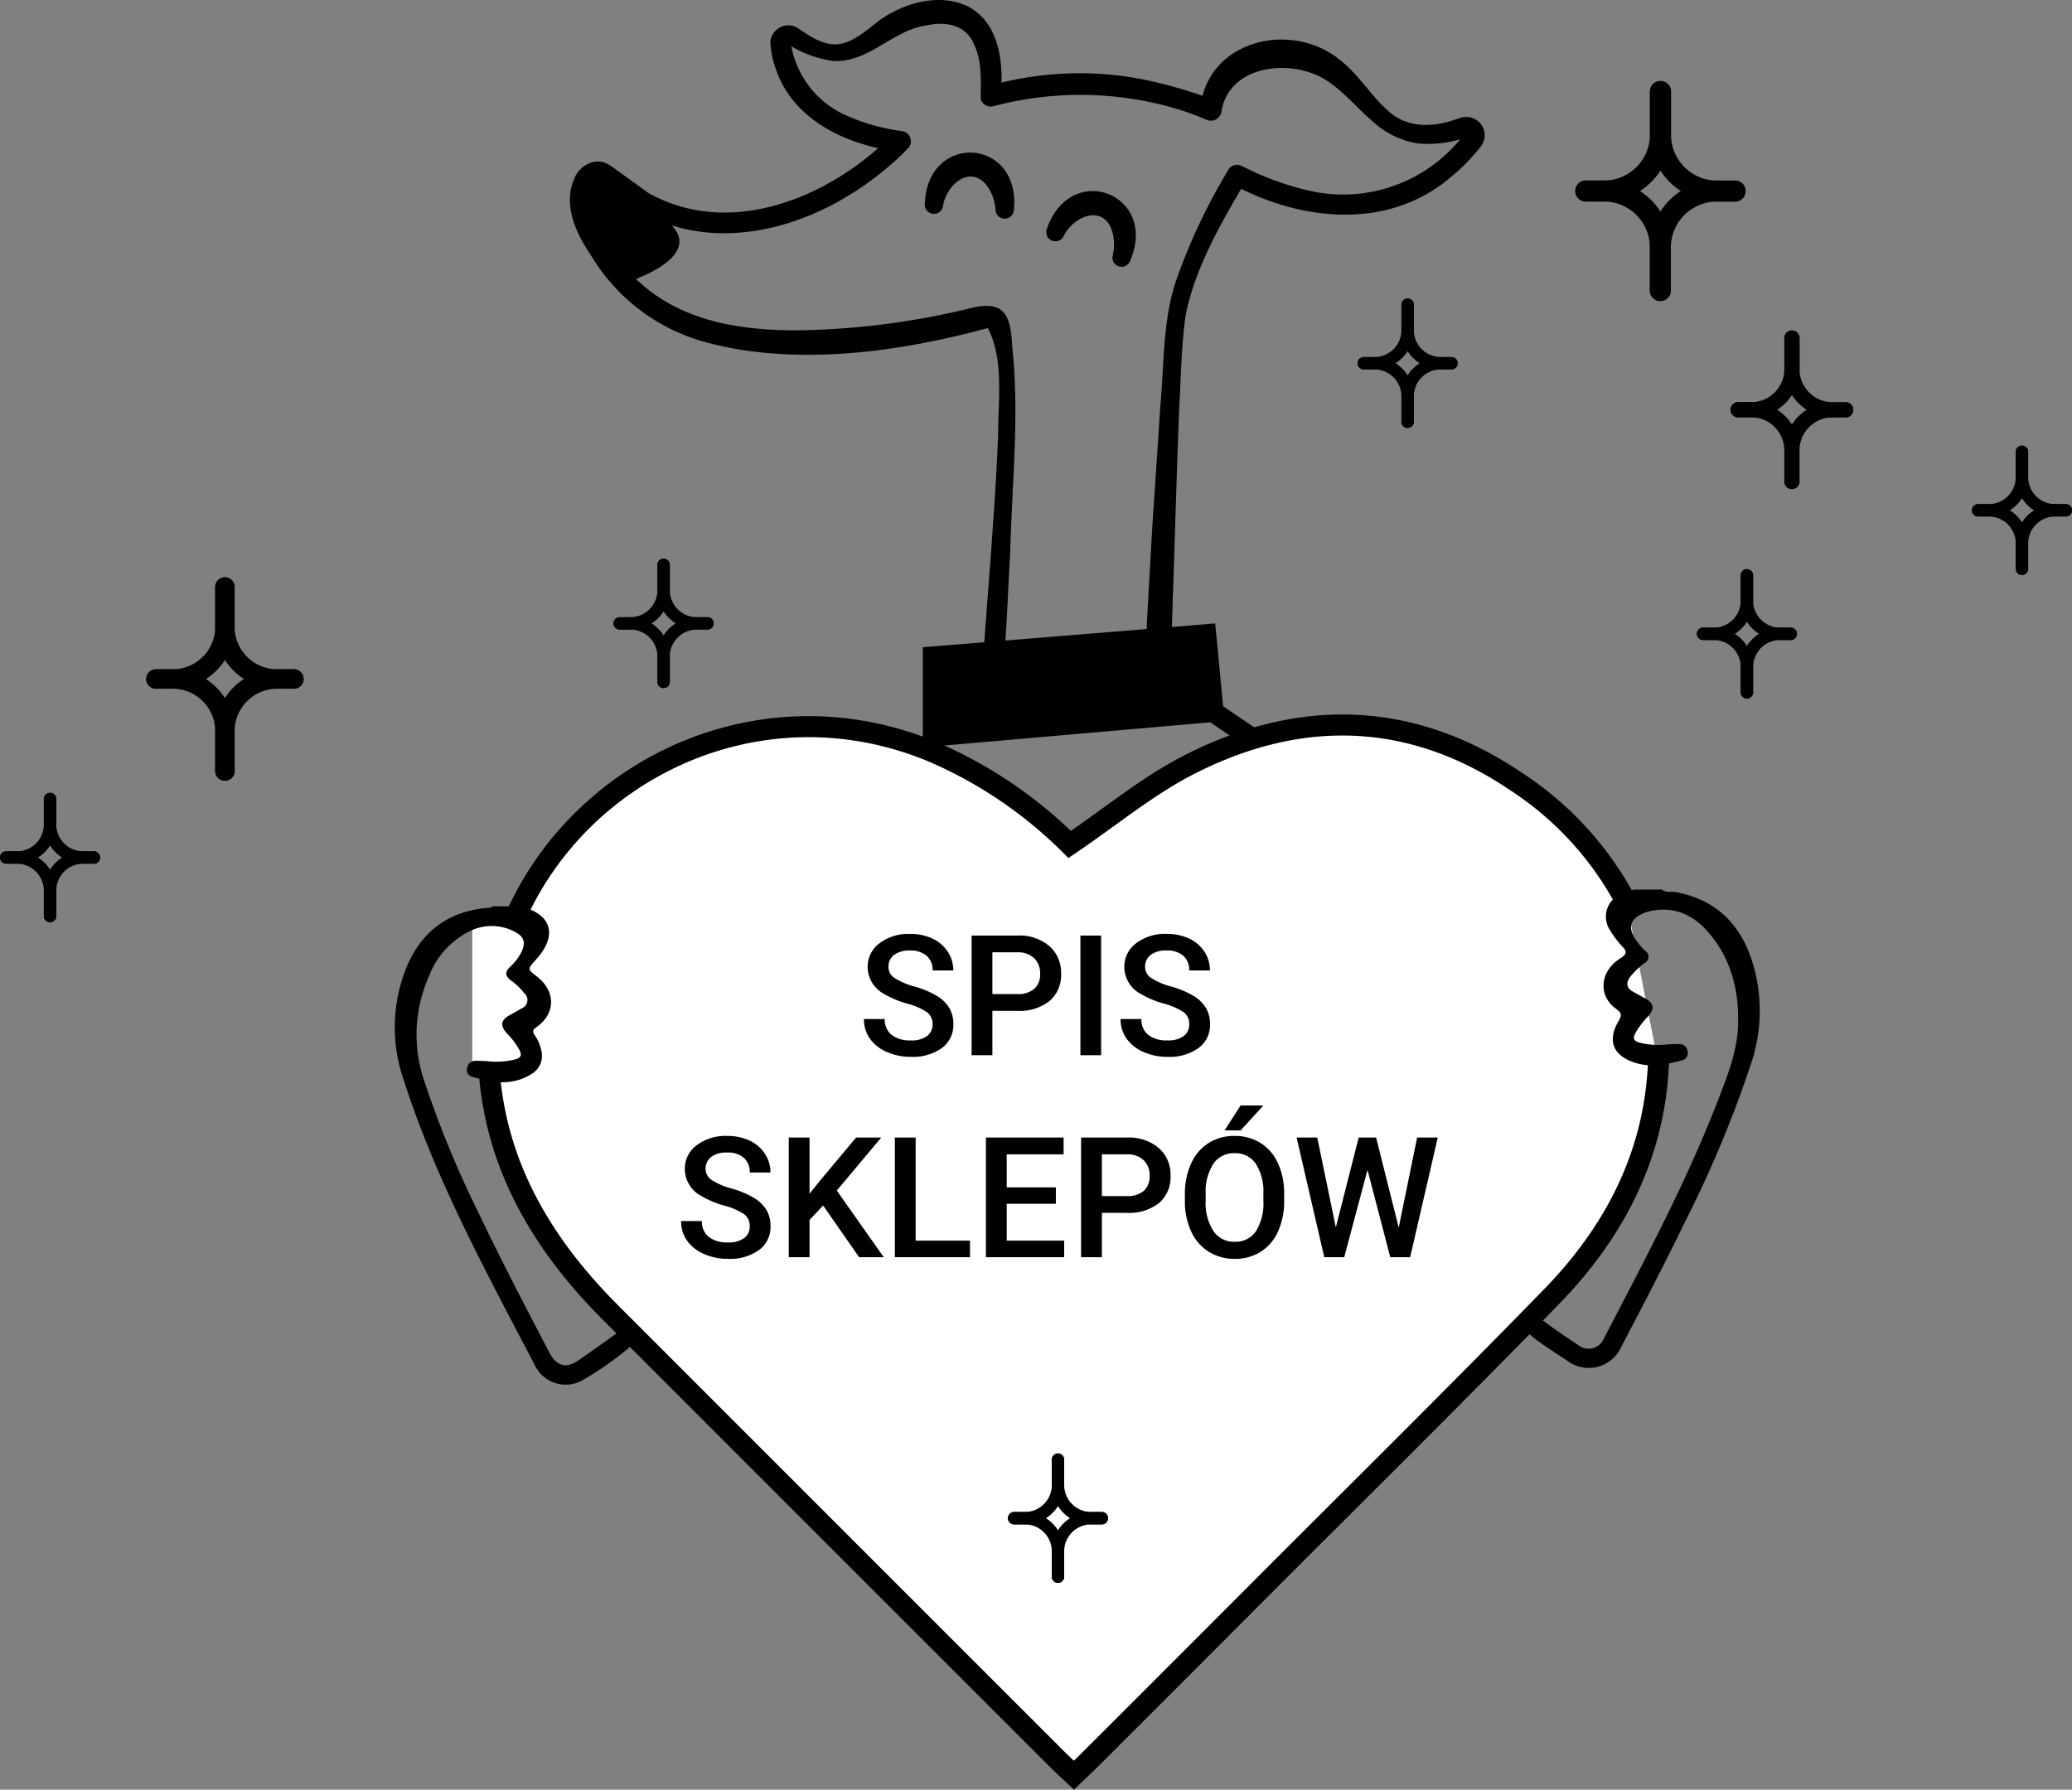 <?xml version="1.0" encoding="UTF-8"?> <svg xmlns="http://www.w3.org/2000/svg" xmlns:xlink="http://www.w3.org/1999/xlink" width="325" height="280.747" viewBox="0 0 325 280.747"><rect x="0" y="0" width="325" height="280.747" fill="#808080" stroke="none"/><defs><clipPath id="clip-path"><rect id="Rectangle_1" data-name="Rectangle 1" width="29.22" height="29.22" transform="translate(184.86 103.37)" fill="none"></rect></clipPath></defs><g id="Group_13" data-name="Group 13" transform="translate(0 0.01)"><path id="Path_1" data-name="Path 1" d="M154.13,104.34c.83-12.01,1.93-24.03,2.43-36.05-.02-5.52.96-11.83-1.62-16.84-13.32,3.62-29.43,6.04-43.61,2.39A30.135,30.135,0,0,1,92.66,39.99c-2.34-3.46-4.43-7.91-2.53-12.1.79-1.95,3.39-3.41,5.48-1.99.36.19,2.06,1.45,2.44,1.72l3.63,2.63-.15-.09c12.97,7.43,28.83.76,38.5-9.1l.97,2.72c-7.8-.93-16.38-4.7-19.2-12.69a14.169,14.169,0,0,1-.97-4.45,2.839,2.839,0,0,1,3.56-2.58,3.2,3.2,0,0,1,.93.45c5.34,3.79,7.4,2.99,12.51-1.26,4.04-2.88,9.96-4.61,14.59-1.92,4.65,3,4.96,9.17,4.55,13.98l-2.14-1.75a51.663,51.663,0,0,1,27.06-.53,77.529,77.529,0,0,1,8.67,2.68l-2.3,1.39c.93-10.36,13.22-13.75,21.02-8.38,3.69,2.56,5.61,6.19,8.3,8.51,2.93,2.88,7.13,2.81,10.85,1.45l.66-.2a2.891,2.891,0,0,1,3.74,2.21,3.008,3.008,0,0,1-.83,2.6,28.991,28.991,0,0,1-4.29,4.36c-9.88,8.55-23.61,7.07-34.41,1.26l2.12-.58c-3.92,6.7-8.02,13.7-9.49,21.33-.62,4.66-.7,9.54-.96,14.27-.38,9.28-.66,19.52-.97,28.84-.18,2.68.01,6.96-.71,9.6a1.662,1.662,0,0,1-3.23-.13c-.45-2.69.01-6.87.11-9.63l.55-9.62L182,63.76c.6-6.46.36-13.17,2.36-19.42a92.465,92.465,0,0,1,8.32-17.72,1.578,1.578,0,0,1,2.05-.62,45.574,45.574,0,0,0,10.51,3.88,23.778,23.778,0,0,0,24.26-8.62l.22-.26c0-.03,0,.02-.02.04a.36.36,0,0,0-.02.23.344.344,0,0,0,.45.25l-.73.2a17.448,17.448,0,0,1-7.07.76,13.415,13.415,0,0,1-6.58-3.06c-2.95-2.43-5.32-5.59-8.55-7.33-5.53-2.86-14.53-1.66-15.63,5.49a1.673,1.673,0,0,1-2.27,1.22,43.8,43.8,0,0,0-8.13-2.62,53.182,53.182,0,0,0-25.27.45,1.652,1.652,0,0,1-2.08-1.09c.03-2.84.21-6.12-1.05-8.59-1.22-3.09-4.5-3.64-7.45-2.97-5.29.7-9.05,5.92-14.68,5.57a17.97,17.97,0,0,1-6.88-2.51.306.306,0,0,0,.22-.13c.07-.58.14.54.31,1.11a14.811,14.811,0,0,0,8.97,10.3,30.946,30.946,0,0,0,8.26,2.24,1.608,1.608,0,0,1,.9,2.71c-10.74,10.99-28.28,17.95-42.57,9.66l-3.7-2.67L94.3,28.92c-.55-.38-.59-.32-.64-.31-1.9,1.92-.71,5.61.63,7.72,6.54,12.44,17.73,15.53,30.96,15.48a121.218,121.218,0,0,0,26.42-3.34c5.96-1.6,6.83.78,7.12,6.1,1.12,10.59-.06,21.32-.33,31.92-.31,5.23-.57,12.95-1.1,18.12a1.617,1.617,0,0,1-3.22-.28h0Z"></path><path id="Path_2" data-name="Path 2" d="M144.74,117.23V101.52l45.87-3.73,1.46,15.31Z"></path><path id="Path_3" data-name="Path 3" d="M97.99,44.38s14-4.19,6.23-10.03-11.24-7.24-11.24-7.24l-1.69,6.4,6.7,10.86Z"></path><path id="Path_4" data-name="Path 4" d="M164.15,36.05c3.68-11.05,17.76-5.64,13.05,5.02a1.436,1.436,0,0,1-2.68-.95,7.325,7.325,0,0,0-.09-3.9c-1.4-4.3-6.15-2.3-7.65.92a1.437,1.437,0,0,1-2.63-1.09h0Z"></path><path id="Path_5" data-name="Path 5" d="M145.05,32.17c.27-11.64,15.31-10.61,13.95.95a1.435,1.435,0,0,1-2.84-.12,7.311,7.311,0,0,0-1.23-3.7c-2.61-3.69-6.55-.39-7.04,3.13a1.434,1.434,0,0,1-2.83-.27h0Z"></path><g id="Group_1" data-name="Group 1"><path id="Path_6" data-name="Path 6" d="M251.59,31.61h-2.84a1.65,1.65,0,0,1,0-3.3h2.84a7.219,7.219,0,0,0,7.21-7.21V14.35a1.65,1.65,0,1,1,3.3,0V21.1a10.512,10.512,0,0,1-10.5,10.5Z"></path><path id="Path_7" data-name="Path 7" d="M272.14,31.61H269.3a10.512,10.512,0,0,1-10.5-10.5V14.36a1.65,1.65,0,1,1,3.3,0v6.75a7.219,7.219,0,0,0,7.21,7.21h2.84a1.65,1.65,0,0,1,0,3.3Z"></path><path id="Path_8" data-name="Path 8" d="M260.44,47.21a1.652,1.652,0,0,1-1.65-1.65V38.81a7.219,7.219,0,0,0-7.21-7.21h-2.84a1.65,1.65,0,0,1,0-3.3h2.84a10.512,10.512,0,0,1,10.5,10.5v6.75a1.652,1.652,0,0,1-1.65,1.65Z"></path><path id="Path_9" data-name="Path 9" d="M260.44,47.21a1.652,1.652,0,0,1-1.65-1.65V38.81a10.512,10.512,0,0,1,10.5-10.5h2.84a1.65,1.65,0,0,1,0,3.3h-2.84a7.219,7.219,0,0,0-7.21,7.21v6.75a1.652,1.652,0,0,1-1.65,1.65Z"></path></g><g id="Group_2" data-name="Group 2"><path id="Path_10" data-name="Path 10" d="M27.09,108.02H24.46a1.52,1.52,0,1,1,0-3.04h2.63a6.675,6.675,0,0,0,6.67-6.67V92.07a1.52,1.52,0,0,1,3.04,0v6.24a9.72,9.72,0,0,1-9.71,9.71Z"></path><path id="Path_11" data-name="Path 11" d="M46.1,108.02H43.47a9.72,9.72,0,0,1-9.71-9.71V92.07a1.52,1.52,0,0,1,3.04,0v6.24a6.675,6.675,0,0,0,6.67,6.67H46.1a1.52,1.52,0,1,1,0,3.04Z"></path><path id="Path_12" data-name="Path 12" d="M35.28,122.46a1.519,1.519,0,0,1-1.52-1.52V114.7a6.675,6.675,0,0,0-6.67-6.67H24.46a1.52,1.52,0,1,1,0-3.04h2.63a9.72,9.72,0,0,1,9.71,9.71v6.24a1.519,1.519,0,0,1-1.52,1.52Z"></path><path id="Path_13" data-name="Path 13" d="M35.28,122.46a1.519,1.519,0,0,1-1.52-1.52V114.7a9.72,9.72,0,0,1,9.71-9.71H46.1a1.52,1.52,0,1,1,0,3.04H43.47a6.675,6.675,0,0,0-6.67,6.67v6.24a1.519,1.519,0,0,1-1.52,1.52Z"></path></g><g id="Group_3" data-name="Group 3"><path id="Path_14" data-name="Path 14" d="M274.68,65.46h-2.05a1.19,1.19,0,1,1,0-2.38h2.05a5.2,5.2,0,0,0,5.2-5.2V53.01a1.19,1.19,0,0,1,2.38,0v4.87a7.577,7.577,0,0,1-7.57,7.57Z"></path><path id="Path_15" data-name="Path 15" d="M289.5,65.46h-2.05a7.577,7.577,0,0,1-7.57-7.57V53.02a1.19,1.19,0,0,1,2.38,0v4.87a5.2,5.2,0,0,0,5.2,5.2h2.05a1.19,1.19,0,1,1,0,2.38Z"></path><path id="Path_16" data-name="Path 16" d="M281.07,76.71a1.186,1.186,0,0,1-1.19-1.19V70.65a5.2,5.2,0,0,0-5.2-5.2h-2.05a1.19,1.19,0,1,1,0-2.38h2.05a7.577,7.577,0,0,1,7.57,7.57v4.87a1.186,1.186,0,0,1-1.19,1.19Z"></path><path id="Path_17" data-name="Path 17" d="M281.07,76.71a1.186,1.186,0,0,1-1.19-1.19V70.65a7.577,7.577,0,0,1,7.57-7.57h2.05a1.19,1.19,0,1,1,0,2.38h-2.05a5.2,5.2,0,0,0-5.2,5.2v4.87a1.186,1.186,0,0,1-1.19,1.19Z"></path></g><g id="Group_4" data-name="Group 4"><path id="Path_18" data-name="Path 18" d="M215.58,57.94h-1.67a.97.97,0,1,1,0-1.94h1.67a4.242,4.242,0,0,0,4.24-4.24V47.79a.97.97,0,0,1,1.94,0v3.97a6.184,6.184,0,0,1-6.18,6.18Z"></path><path id="Path_19" data-name="Path 19" d="M227.67,57.94H226a6.184,6.184,0,0,1-6.18-6.18V47.79a.97.97,0,0,1,1.94,0v3.97A4.242,4.242,0,0,0,226,56h1.67a.97.97,0,0,1,0,1.94Z"></path><path id="Path_20" data-name="Path 20" d="M220.79,67.12a.971.971,0,0,1-.97-.97V62.18a4.242,4.242,0,0,0-4.24-4.24h-1.67a.97.97,0,0,1,0-1.94h1.67a6.184,6.184,0,0,1,6.18,6.18v3.97a.971.971,0,0,1-.97.97Z"></path><path id="Path_21" data-name="Path 21" d="M220.79,67.12a.971.971,0,0,1-.97-.97V62.18A6.184,6.184,0,0,1,226,56h1.67a.97.97,0,0,1,0,1.94H226a4.242,4.242,0,0,0-4.24,4.24v3.97a.971.971,0,0,1-.97.97Z"></path></g><g id="Group_5" data-name="Group 5"><path id="Path_22" data-name="Path 22" d="M311.94,81.01h-1.67a.97.97,0,1,1,0-1.94h1.67a4.242,4.242,0,0,0,4.24-4.24V70.86a.97.97,0,1,1,1.94,0v3.97A6.184,6.184,0,0,1,311.94,81.01Z"></path><path id="Path_23" data-name="Path 23" d="M324.03,81.01h-1.67a6.184,6.184,0,0,1-6.18-6.18V70.86a.97.97,0,1,1,1.94,0v3.97a4.242,4.242,0,0,0,4.24,4.24h1.67a.97.97,0,0,1,0,1.94Z"></path><path id="Path_24" data-name="Path 24" d="M317.15,90.19a.971.971,0,0,1-.97-.97V85.25a4.242,4.242,0,0,0-4.24-4.24h-1.67a.97.97,0,1,1,0-1.94h1.67a6.184,6.184,0,0,1,6.18,6.18v3.97A.971.971,0,0,1,317.15,90.19Z"></path><path id="Path_25" data-name="Path 25" d="M317.15,90.19a.971.971,0,0,1-.97-.97V85.25a6.184,6.184,0,0,1,6.18-6.18h1.67a.97.97,0,0,1,0,1.94h-1.67a4.242,4.242,0,0,0-4.24,4.24v3.97A.971.971,0,0,1,317.15,90.19Z"></path></g><g id="Group_6" data-name="Group 6"><path id="Path_26" data-name="Path 26" d="M160.74,239.12h-1.67a.97.97,0,0,1,0-1.94h1.67a4.242,4.242,0,0,0,4.24-4.24v-3.97a.97.97,0,1,1,1.94,0v3.97a6.184,6.184,0,0,1-6.18,6.18Z"></path><path id="Path_27" data-name="Path 27" d="M172.83,239.12h-1.67a6.184,6.184,0,0,1-6.18-6.18v-3.97a.97.97,0,0,1,1.94,0v3.97a4.242,4.242,0,0,0,4.24,4.24h1.67a.97.97,0,0,1,0,1.94Z"></path><path id="Path_28" data-name="Path 28" d="M165.95,248.3a.971.971,0,0,1-.97-.97v-3.97a4.242,4.242,0,0,0-4.24-4.24h-1.67a.97.97,0,1,1,0-1.94h1.67a6.184,6.184,0,0,1,6.18,6.18v3.97a.971.971,0,0,1-.97.97Z"></path><path id="Path_29" data-name="Path 29" d="M165.95,248.3a.971.971,0,0,1-.97-.97v-3.97a6.184,6.184,0,0,1,6.18-6.18h1.67a.97.97,0,1,1,0,1.94h-1.67a4.242,4.242,0,0,0-4.24,4.24v3.97a.971.971,0,0,1-.97.97Z"></path></g><g id="Group_7" data-name="Group 7"><path id="Path_30" data-name="Path 30" d="M98.88,98.75H97.21a.97.97,0,0,1,0-1.94h1.67a4.242,4.242,0,0,0,4.24-4.24V88.6a.97.97,0,0,1,1.94,0v3.97A6.184,6.184,0,0,1,98.88,98.75Z"></path><path id="Path_31" data-name="Path 31" d="M110.97,98.75H109.3a6.184,6.184,0,0,1-6.18-6.18V88.6a.97.97,0,1,1,1.94,0v3.97a4.242,4.242,0,0,0,4.24,4.24h1.67a.97.97,0,0,1,0,1.94Z"></path><path id="Path_32" data-name="Path 32" d="M104.09,107.93a.971.971,0,0,1-.97-.97v-3.97a4.242,4.242,0,0,0-4.24-4.24H97.21a.97.97,0,0,1,0-1.94h1.67a6.184,6.184,0,0,1,6.18,6.18v3.97A.971.971,0,0,1,104.09,107.93Z"></path><path id="Path_33" data-name="Path 33" d="M104.09,107.93a.971.971,0,0,1-.97-.97v-3.97a6.184,6.184,0,0,1,6.18-6.18h1.67a.97.97,0,1,1,0,1.94H109.3a4.242,4.242,0,0,0-4.24,4.24v3.97A.971.971,0,0,1,104.09,107.93Z"></path></g><g id="Group_8" data-name="Group 8"><path id="Path_34" data-name="Path 34" d="M268.8,100.39h-1.67a.97.97,0,1,1,0-1.94h1.67a4.242,4.242,0,0,0,4.24-4.24V90.24a.97.97,0,0,1,1.94,0v3.97A6.184,6.184,0,0,1,268.8,100.39Z"></path><path id="Path_35" data-name="Path 35" d="M280.89,100.39h-1.67a6.184,6.184,0,0,1-6.18-6.18V90.24a.97.97,0,0,1,1.94,0v3.97a4.242,4.242,0,0,0,4.24,4.24h1.67a.97.97,0,0,1,0,1.94Z"></path><path id="Path_36" data-name="Path 36" d="M274.01,109.57a.971.971,0,0,1-.97-.97v-3.97a4.242,4.242,0,0,0-4.24-4.24h-1.67a.97.97,0,1,1,0-1.94h1.67a6.184,6.184,0,0,1,6.18,6.18v3.97A.971.971,0,0,1,274.01,109.57Z"></path><path id="Path_37" data-name="Path 37" d="M274.01,109.57a.971.971,0,0,1-.97-.97v-3.97a6.184,6.184,0,0,1,6.18-6.18h1.67a.97.97,0,0,1,0,1.94h-1.67a4.242,4.242,0,0,0-4.24,4.24v3.97A.971.971,0,0,1,274.01,109.57Z"></path></g><g id="Group_9" data-name="Group 9"><path id="Path_38" data-name="Path 38" d="M2.64,135.48H.97a.97.97,0,0,1,0-1.94H2.64a4.242,4.242,0,0,0,4.24-4.24v-3.97a.97.97,0,1,1,1.94,0v3.97a6.184,6.184,0,0,1-6.18,6.18Z"></path><path id="Path_39" data-name="Path 39" d="M14.73,135.48H13.06a6.184,6.184,0,0,1-6.18-6.18v-3.97a.97.97,0,1,1,1.94,0v3.97a4.242,4.242,0,0,0,4.24,4.24h1.67a.97.97,0,0,1,0,1.94Z"></path><path id="Path_40" data-name="Path 40" d="M7.85,144.66a.971.971,0,0,1-.97-.97v-3.97a4.242,4.242,0,0,0-4.24-4.24H.97a.97.97,0,0,1,0-1.94H2.64a6.184,6.184,0,0,1,6.18,6.18v3.97a.971.971,0,0,1-.97.97Z"></path><path id="Path_41" data-name="Path 41" d="M7.85,144.66a.971.971,0,0,1-.97-.97v-3.97a6.184,6.184,0,0,1,6.18-6.18h1.67a.97.97,0,0,1,0,1.94H13.06a4.242,4.242,0,0,0-4.24,4.24v3.97a.971.971,0,0,1-.97.97Z"></path></g><g id="Group_10" data-name="Group 10" clip-path="url(#clip-path)"><path id="Path_42" data-name="Path 42" d="M218.65,180.43q-1.17-3.045-2.36-6.07-6.45-16.515-13.15-32.93a1.623,1.623,0,0,1,.88-2.11,1.658,1.658,0,0,1,1.38.07c12.09,6.56,38.29,20.54,49.72,26.65a2.725,2.725,0,0,0,3.46-1.49l2.39-5.96c4.72-11.89,9.53-23.95,12.65-36.3.91-4.12,1.79-8.3.79-12.08-1.29-5.8-4.06-11.36-9.68-13.46-2.56-.97-6.69-.41-8.15,1.88-.75,1.64,1.37,3.63,2.6,4.54a1.077,1.077,0,0,1,.3,1.49c-1.03,1.03-3.32,2.96-2.6,4.39a10.3,10.3,0,0,0,3.28,1.64,1.464,1.464,0,0,1,.5,2.4c-.9,1.2-2.05,2.63-2.09,3.96.04.14-.02.1.27.28,1.66.72,4.67.21,6.57-.19a1.6,1.6,0,0,1,1.99,1.28c-4.18,12.02-9.52,23.82-13.41,36.02a1.559,1.559,0,0,1-2.14.95c-9.75-7.81-20.7-13.87-30.95-20.98l-30.65-20.82a1.613,1.613,0,0,1,1.81-2.67h0l30.66,20.8c10.31,6.8,19.85,14.75,30.65,20.82l-2.42.76c2.46-5.77,4.71-11.62,6.91-17.49s4.36-11.75,6.41-17.67c0,0,1.91,2.15,1.89,2.14-8.18,2.1-14.8-.84-8.03-9.21l1.06,2.61c-2.73.06-6.32-1.75-6.12-4.96.22-3.02,2.47-4.7,4.85-5.62l-.12,1.89c-1.91-1.75-3.77-3.19-5.22-5.45-.98-1.59.38-4.3,1.92-5.01a8.821,8.821,0,0,1,3.89-.98c12.29-1.65,18.49,6.48,19.65,17.71.33,3.98-.63,7.93-1.52,11.74a223.09,223.09,0,0,1-8.07,24.68c-1.53,4.03-3.11,8.04-4.71,12.03l-2.41,6a5.715,5.715,0,0,1-7.44,3.05c-12.43-6.67-37.53-19.95-50.02-26.51l2.25-2.04c5.17,12.76,10.3,25.52,15.26,38.35"></path></g><g id="Group_12" data-name="Group 12"><path id="Path_43" data-name="Path 43" d="M260.13,166.96c-.03.64-.08,1.29-.13,1.94-1.1,13.51-7.3,24.91-16.61,34.47-14.91,15.32-30.13,30.33-45.23,45.46q-13.665,13.7-27.37,27.38c-.69.69-1.41,1.35-2.35,2.25-.9-.85-1.75-1.62-2.55-2.42q-35.115-35.1-70.21-70.22c-10.89-10.94-18.38-23.65-19.04-39.5-1.52-36.8,35.72-62.58,69.71-48.37a69.354,69.354,0,0,1,21.44,14.51c6.46-4.38,12.2-9.17,18.69-12.49,17.42-8.93,34.93-8.47,51.28,2.59a50.932,50.932,0,0,1,17.41,19.12" fill="#fff" stroke="#000" stroke-miterlimit="10" stroke-width="3.3"></path><path id="Path_44" data-name="Path 44" d="M260.19,165.52c-.01.48-.03.95-.06,1.44" fill="#fff" stroke="#000" stroke-miterlimit="10" stroke-width="3.3"></path><path id="Path_45" data-name="Path 45" d="M255.17,141.67c.28.54.54,1.09.79,1.65" fill="#fff" stroke="#000" stroke-miterlimit="10" stroke-width="3.3"></path><g id="Group"><path id="Path_53" data-name="Path 53" d="M11.718-4.834a2.266,2.266,0,0,0-.87-1.908A10.469,10.469,0,0,0,7.709-8.1,15.157,15.157,0,0,1,4.1-9.616a4.816,4.816,0,0,1-2.565-4.2,4.573,4.573,0,0,1,1.85-3.738,7.487,7.487,0,0,1,4.8-1.47,8.111,8.111,0,0,1,3.493.722,5.734,5.734,0,0,1,2.411,2.056,5.273,5.273,0,0,1,.877,2.958H11.718a2.941,2.941,0,0,0-.922-2.3,3.8,3.8,0,0,0-2.636-.831,3.973,3.973,0,0,0-2.481.683A2.275,2.275,0,0,0,4.8-13.832a2.058,2.058,0,0,0,.954,1.721A10.989,10.989,0,0,0,8.895-10.77a14.468,14.468,0,0,1,3.519,1.482A5.6,5.6,0,0,1,14.36-7.38a4.969,4.969,0,0,1,.619,2.52,4.467,4.467,0,0,1-1.8,3.732A7.8,7.8,0,0,1,8.3.258,9.169,9.169,0,0,1,4.557-.5,6.29,6.29,0,0,1,1.9-2.578,5.188,5.188,0,0,1,.954-5.672H4.215A3.036,3.036,0,0,0,5.272-3.2,4.629,4.629,0,0,0,8.3-2.32a4.022,4.022,0,0,0,2.559-.69A2.225,2.225,0,0,0,11.718-4.834ZM21.1-6.961V0H17.841V-18.769h7.18a7.261,7.261,0,0,1,5,1.639,5.511,5.511,0,0,1,1.85,4.336,5.328,5.328,0,0,1-1.811,4.3,7.612,7.612,0,0,1-5.072,1.536Zm0-2.63h3.919a3.86,3.86,0,0,0,2.655-.819,3.008,3.008,0,0,0,.915-2.365,3.246,3.246,0,0,0-.928-2.43,3.577,3.577,0,0,0-2.552-.935H21.1ZM38.156,0H34.908V-18.769h3.248ZM51.975-4.834a2.266,2.266,0,0,0-.87-1.908A10.469,10.469,0,0,0,47.966-8.1a15.157,15.157,0,0,1-3.609-1.521,4.816,4.816,0,0,1-2.565-4.2,4.573,4.573,0,0,1,1.85-3.738,7.487,7.487,0,0,1,4.8-1.47,8.111,8.111,0,0,1,3.493.722,5.734,5.734,0,0,1,2.411,2.056,5.273,5.273,0,0,1,.877,2.958H51.975a2.941,2.941,0,0,0-.922-2.3,3.8,3.8,0,0,0-2.636-.831,3.973,3.973,0,0,0-2.481.683,2.275,2.275,0,0,0-.883,1.908,2.058,2.058,0,0,0,.954,1.721,10.989,10.989,0,0,0,3.145,1.341,14.468,14.468,0,0,1,3.519,1.482A5.6,5.6,0,0,1,54.618-7.38a4.969,4.969,0,0,1,.619,2.52,4.467,4.467,0,0,1-1.8,3.732A7.8,7.8,0,0,1,48.559.258,9.169,9.169,0,0,1,44.814-.5a6.291,6.291,0,0,1-2.655-2.082,5.188,5.188,0,0,1-.947-3.094h3.261A3.036,3.036,0,0,0,45.53-3.2a4.629,4.629,0,0,0,3.029.877,4.022,4.022,0,0,0,2.559-.69A2.225,2.225,0,0,0,51.975-4.834Z" transform="translate(134.56 165.52)"></path><path id="Path_52" data-name="Path 52" d="M11.718-4.834a2.266,2.266,0,0,0-.87-1.908A10.469,10.469,0,0,0,7.709-8.1,15.157,15.157,0,0,1,4.1-9.616a4.816,4.816,0,0,1-2.565-4.2,4.573,4.573,0,0,1,1.85-3.738,7.487,7.487,0,0,1,4.8-1.47,8.111,8.111,0,0,1,3.493.722,5.734,5.734,0,0,1,2.411,2.056,5.273,5.273,0,0,1,.877,2.958H11.718a2.941,2.941,0,0,0-.922-2.3,3.8,3.8,0,0,0-2.636-.831,3.973,3.973,0,0,0-2.481.683A2.275,2.275,0,0,0,4.8-13.832a2.058,2.058,0,0,0,.954,1.721A10.989,10.989,0,0,0,8.895-10.77a14.468,14.468,0,0,1,3.519,1.482A5.6,5.6,0,0,1,14.36-7.38a4.969,4.969,0,0,1,.619,2.52,4.467,4.467,0,0,1-1.8,3.732A7.8,7.8,0,0,1,8.3.258,9.169,9.169,0,0,1,4.557-.5,6.29,6.29,0,0,1,1.9-2.578,5.188,5.188,0,0,1,.954-5.672H4.215A3.036,3.036,0,0,0,5.272-3.2,4.629,4.629,0,0,0,8.3-2.32a4.022,4.022,0,0,0,2.559-.69A2.225,2.225,0,0,0,11.718-4.834ZM23.229-8.108,21.1-5.852V0H17.841V-18.769H21.1v8.8l1.8-2.23L28.4-18.769h3.945l-6.974,8.314L32.742,0H28.875ZM37.744-2.6h8.521V0H34.482V-18.769h3.261ZM59.735-8.379H52.027V-2.6h9.011V0H48.765V-18.769H60.947v2.63h-8.92v5.182h7.709Zm7.219,1.418V0H63.693V-18.769h7.18a7.261,7.261,0,0,1,5,1.639,5.511,5.511,0,0,1,1.85,4.336,5.328,5.328,0,0,1-1.811,4.3,7.612,7.612,0,0,1-5.072,1.536Zm0-2.63h3.919a3.86,3.86,0,0,0,2.655-.819,3.008,3.008,0,0,0,.915-2.365,3.246,3.246,0,0,0-.928-2.43,3.577,3.577,0,0,0-2.552-.935H66.954Zm28.591.7a11.515,11.515,0,0,1-.954,4.84,7.213,7.213,0,0,1-2.726,3.2A7.5,7.5,0,0,1,87.785.258,7.517,7.517,0,0,1,83.718-.857,7.323,7.323,0,0,1,80.96-4.035a11.155,11.155,0,0,1-.986-4.757V-9.848a11.416,11.416,0,0,1,.973-4.847,7.315,7.315,0,0,1,2.746-3.216,7.475,7.475,0,0,1,4.067-1.115,7.541,7.541,0,0,1,4.067,1.1,7.222,7.222,0,0,1,2.739,3.171,11.392,11.392,0,0,1,.98,4.815Zm-3.261-.98A8.2,8.2,0,0,0,91.1-14.657a3.859,3.859,0,0,0-3.345-1.663,3.847,3.847,0,0,0-3.306,1.656,8.046,8.046,0,0,0-1.218,4.686v1.083A8.142,8.142,0,0,0,84.44-4.112a3.881,3.881,0,0,0,3.345,1.689,3.836,3.836,0,0,0,3.332-1.65,8.318,8.318,0,0,0,1.167-4.821ZM88.713-23.8h3.571L88.713-19.89,86.2-19.9Zm24.8,19.155L116.4-18.769h3.236L115.307,0h-3.12l-3.571-13.7L104.968,0h-3.132L97.5-18.769h3.236l2.913,14.1,3.584-14.1h2.733Z" transform="translate(105.88 197.21)"></path></g><g id="Group_11" data-name="Group 11"><path id="Path_46" data-name="Path 46" d="M160.74,239.12h-1.67a.97.97,0,0,1,0-1.94h1.67a4.242,4.242,0,0,0,4.24-4.24v-3.97a.97.97,0,1,1,1.94,0v3.97a6.184,6.184,0,0,1-6.18,6.18Z"></path><path id="Path_47" data-name="Path 47" d="M172.83,239.12h-1.67a6.184,6.184,0,0,1-6.18-6.18v-3.97a.97.97,0,0,1,1.94,0v3.97a4.242,4.242,0,0,0,4.24,4.24h1.67a.97.97,0,0,1,0,1.94Z"></path><path id="Path_48" data-name="Path 48" d="M165.95,248.3a.971.971,0,0,1-.97-.97v-3.97a4.242,4.242,0,0,0-4.24-4.24h-1.67a.97.97,0,1,1,0-1.94h1.67a6.184,6.184,0,0,1,6.18,6.18v3.97a.971.971,0,0,1-.97.97Z"></path><path id="Path_49" data-name="Path 49" d="M165.95,248.3a.971.971,0,0,1-.97-.97v-3.97a6.184,6.184,0,0,1,6.18-6.18h1.67a.97.97,0,1,1,0,1.94h-1.67a4.242,4.242,0,0,0-4.24,4.24v3.97a.971.971,0,0,1-.97.97Z"></path></g></g><rect id="Rectangle_2" data-name="Rectangle 2" width="8.73" height="23.4" transform="translate(74.08 144.66)" fill="#fff"></rect><path id="Path_50" data-name="Path 50" d="M260.73,139.59c.66.47,1.44.22,2.16.35,6.68,1.27,10.51,5.5,12.24,11.87a25.857,25.857,0,0,1-.38,14.76,180.431,180.431,0,0,1-10.31,24.81c-3.24,6.69-6.68,13.29-10.13,19.87a5.591,5.591,0,0,1-8.52,2.17c-1.85-1.25-3.77-2.38-5.5-3.81-.34-.28-.69-.54-1-.85a1.476,1.476,0,0,1-.33-2.11,1.441,1.441,0,0,1,2.21-.15c2.05,1.57,4.17,3.04,6.32,4.45a2.6,2.6,0,0,0,4.08-.98c6.39-12.3,12.95-24.52,17.95-37.5,1.43-3.72,2.93-7.46,3.09-11.49.21-5.2-.91-10.14-4.26-14.28-2.46-3.04-5.61-4.71-9.68-3.74a5.417,5.417,0,0,0-1.11.39c-1.85.89-2.19,2.05-1.14,3.82a10.429,10.429,0,0,0,1.68,2.01,1.1,1.1,0,0,1-.12,1.88,11.393,11.393,0,0,0-2.28,2.16c-.66.91-.63,1.71.4,2.31.68.4,1.38.76,2.06,1.14,1.23.7,1.37,1.58.43,2.67a13.01,13.01,0,0,0-2.13,2.81c-.35.73-.18,1.14.6,1.37a11.842,11.842,0,0,0,4.02.35,20.527,20.527,0,0,1,2.35-.1,1.285,1.285,0,0,1,1.29,1.25,1.139,1.139,0,0,1-.87,1.3c-2.42.62-4.81,1.2-7.34.4-3.46-1.09-4.47-3.43-2.64-6.54.51-.87.55-1.27-.35-1.91-2.9-2.04-2.62-5.88.62-7.94,1.1-.7,1.07-1.09.25-1.94a14.88,14.88,0,0,1-1.81-2.41,3.834,3.834,0,0,1,1.86-5.81c.6-.25,1.22-.42,1.84-.63h4.46Z"></path><path id="Path_51" data-name="Path 51" d="M81.7,142.17c4.9,1.26,5.85,4.6,2.26,8.48-1.26,1.36-1.19,1.42.22,2.5,3.01,2.31,3.02,5.82-.04,7.98-.67.47-.6.77-.22,1.33a6.247,6.247,0,0,1,.97,2.28,3.291,3.291,0,0,1-1.54,3.74c-3.07,1.93-6.28,1.36-9.47.36a1.075,1.075,0,0,1-.61-1.32,1.3,1.3,0,0,1,1.28-1.12,23.087,23.087,0,0,1,2.35.1,11.841,11.841,0,0,0,4.02-.35c.77-.22.95-.63.6-1.37a12.1,12.1,0,0,0-2.04-2.72c-1.07-1.21-.92-2.05.46-2.82.65-.36,1.3-.71,1.94-1.09a1.394,1.394,0,0,0,.4-2.31,10.248,10.248,0,0,0-2.18-2.08c-.86-.65-.92-1.31-.13-2.06a8.019,8.019,0,0,0,1.83-2.38c.66-1.42.44-2.35-.93-3.09a7.68,7.68,0,0,0-7.53.02,12.954,12.954,0,0,0-6.04,6.85,22.5,22.5,0,0,0-.98,15.77,161.109,161.109,0,0,0,8.73,21.36c3.53,7.43,7.36,14.71,11.15,22,1.08,2.07,2.6,2.48,4.5,1.18,1.95-1.33,3.86-2.71,5.78-4.09.84-.61,1.75-1.07,2.53-.06.73.94.15,1.72-.61,2.37a51.642,51.642,0,0,1-6.99,4.86,5.359,5.359,0,0,1-7.33-1.98c-7.71-14.77-15.74-29.39-20.84-45.36a24.952,24.952,0,0,1,.36-17c2.28-5.88,6.58-9.21,12.92-9.75.26-.02.53,0,.72-.23H81.7Z"></path></g></svg> 